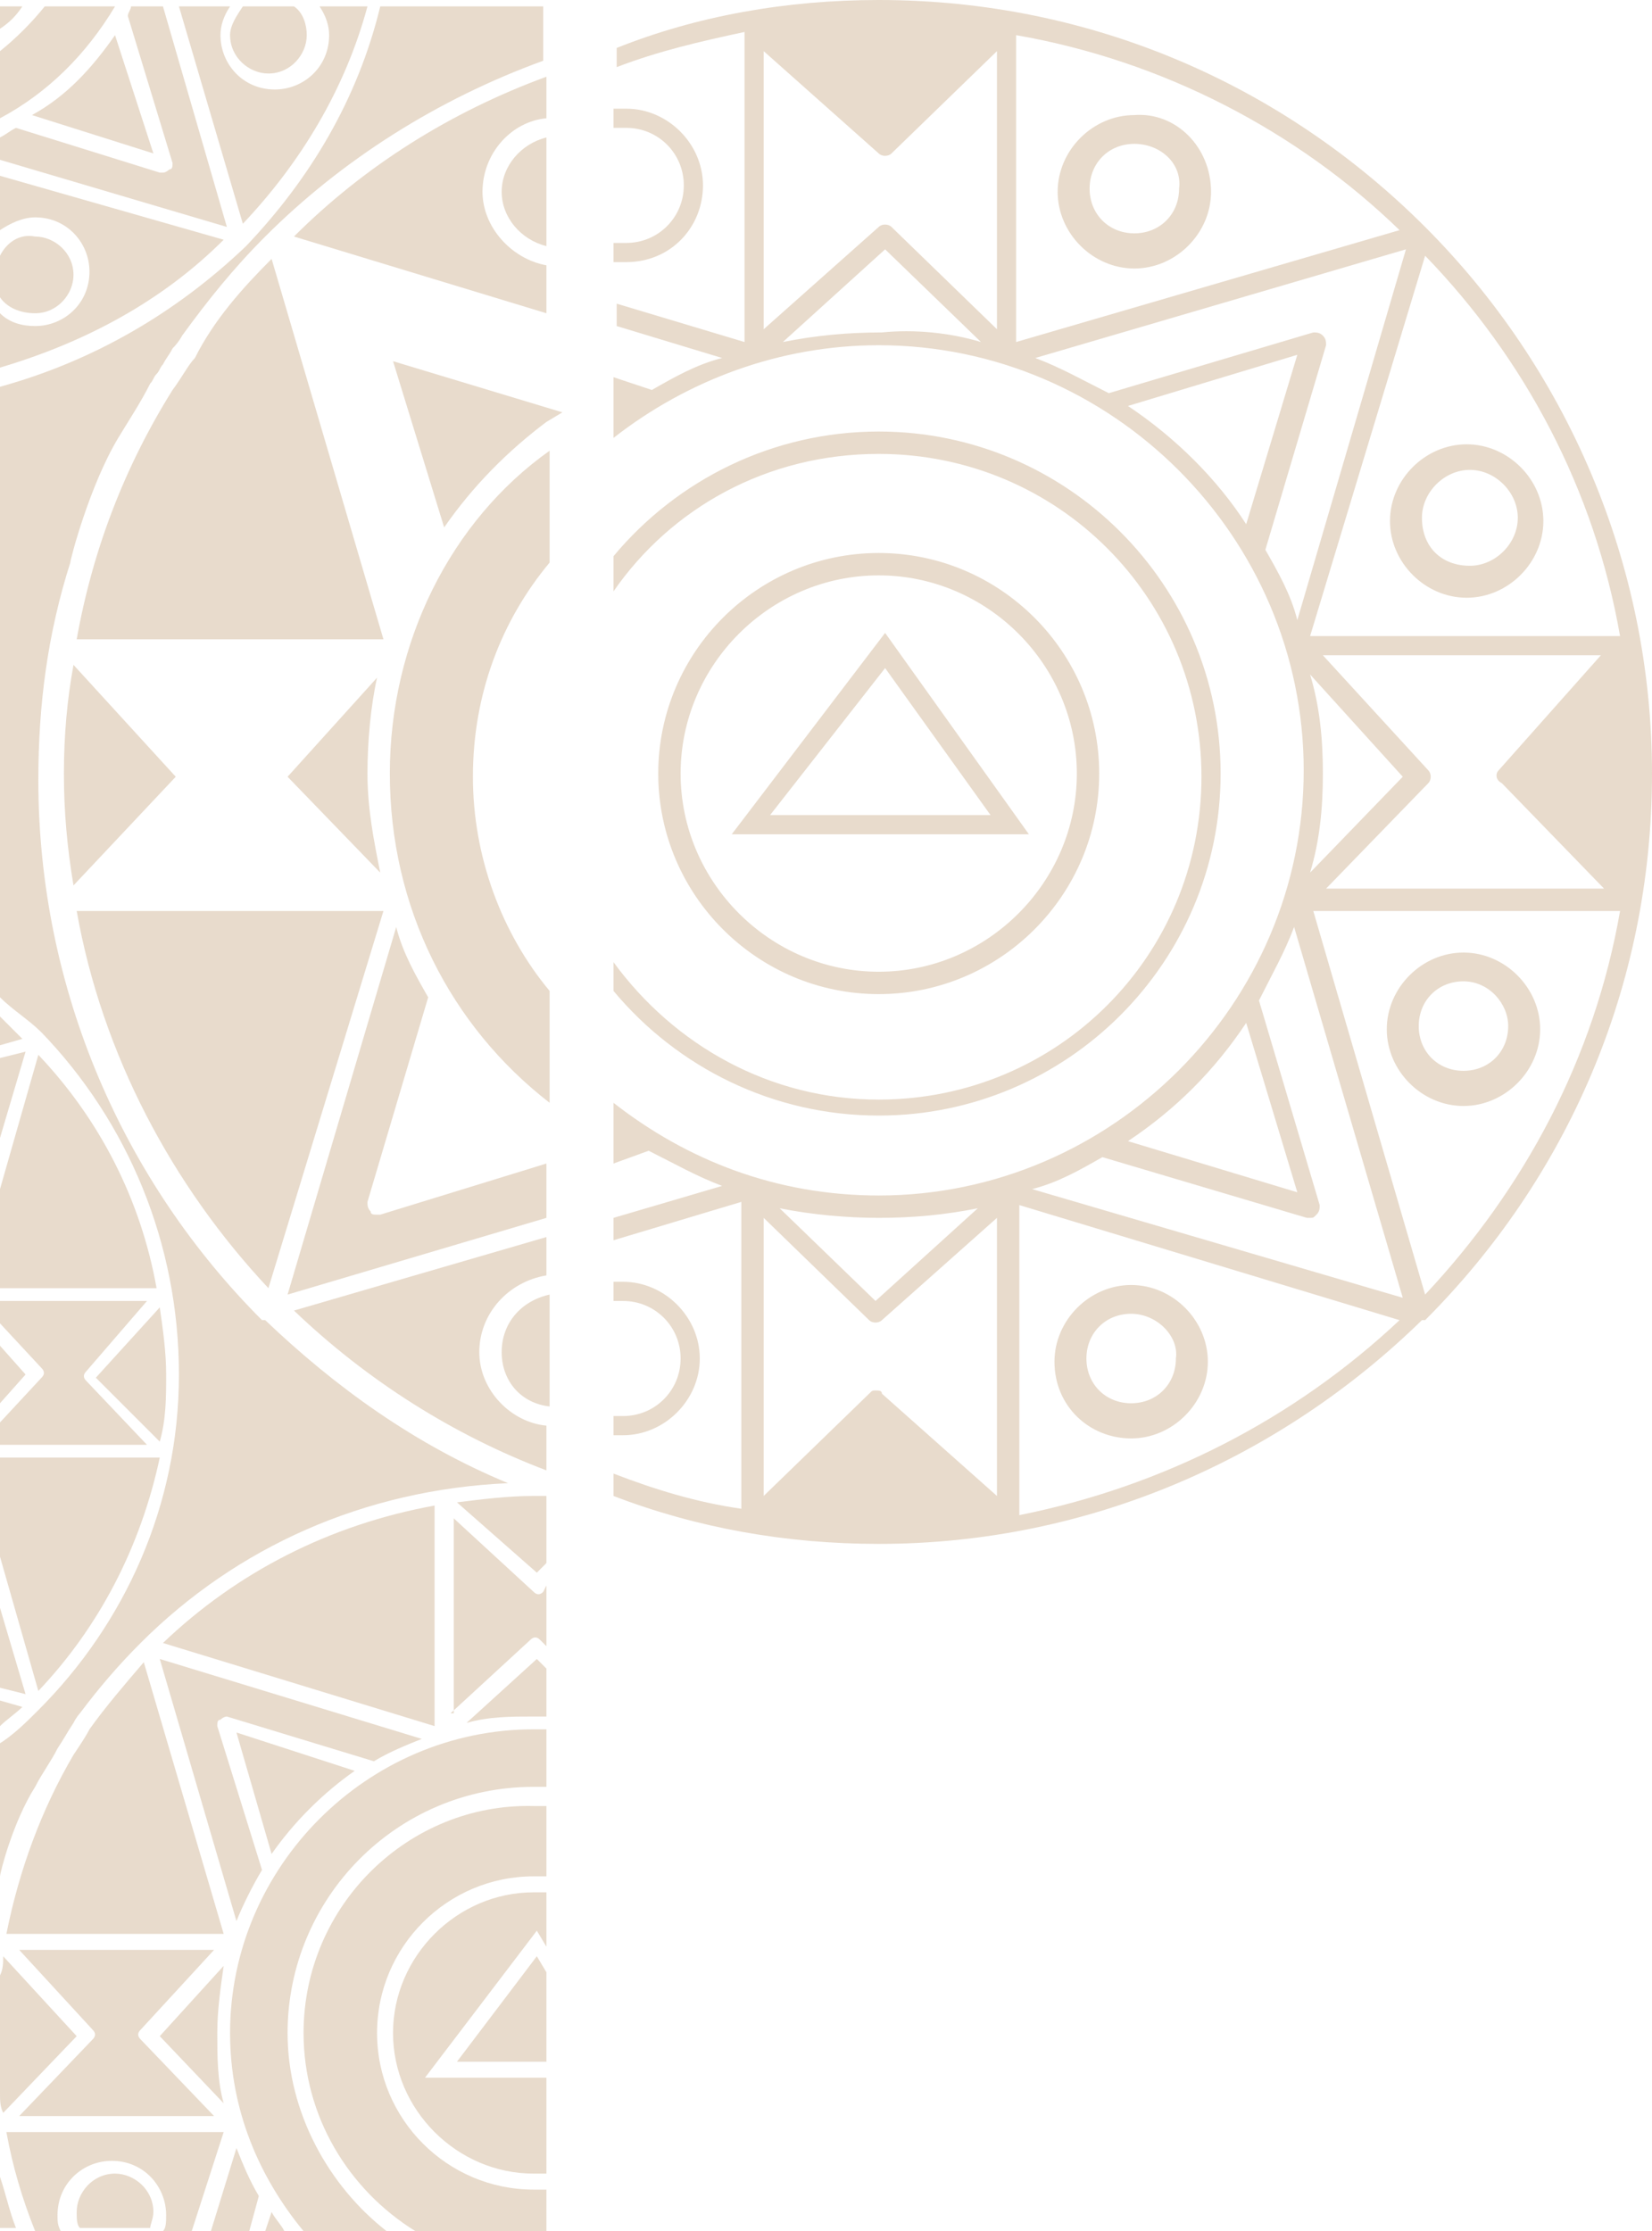 <!-- Generator: Adobe Illustrator 19.1.0, SVG Export Plug-In  -->
<svg version="1.1"
	 xmlns="http://www.w3.org/2000/svg" xmlns:xlink="http://www.w3.org/1999/xlink" xmlns:a="http://ns.adobe.com/AdobeSVGViewerExtensions/3.0/"
	 x="0px" y="0px" width="51.7px" height="69.8px" viewBox="0 0 51.7 69.8" enable-background="new 0 0 51.7 69.8"
	 xml:space="preserve">
<defs>
</defs>
<g id="XMLID_1_" opacity="0.8">
	<path id="XMLID_66_" fill="#e2d2bf" d="M46,17.7c0.8,0,1.5-0.7,1.5-1.5s-0.7-1.5-1.5-1.5c-0.8,0-1.5,0.7-1.5,1.5
		C44.5,17.1,45.1,17.7,46,17.7z M35.5,4.5c-0.8,0-1.4,0.6-1.4,1.4c0,0.8,0.6,1.4,1.4,1.4c0.8,0,1.4-0.6,1.4-1.4
		C37,5.1,36.3,4.5,35.5,4.5z M45.8,30.7c-0.8,0-1.4,0.6-1.4,1.4c0,0.8,0.6,1.4,1.4,1.4c0.8,0,1.4-0.6,1.4-1.4
		C47.2,31.4,46.6,30.7,45.8,30.7z M35.4,41.1c-0.8,0-1.4,0.6-1.4,1.4c0,0.8,0.6,1.4,1.4,1.4c0.8,0,1.4-0.6,1.4-1.4
		C36.9,41.8,36.2,41.1,35.4,41.1z M19.5,44.9c1.3,0,2.4-1.1,2.4-2.4c0-1.3-1.1-2.4-2.4-2.4c-0.1,0-0.2,0-0.3,0v0.6
		c0.1,0,0.2,0,0.3,0c1,0,1.8,0.8,1.8,1.8c0,1-0.8,1.8-1.8,1.8c-0.1,0-0.2,0-0.3,0v0.6C19.4,44.9,19.4,44.9,19.5,44.9L19.5,44.9z
		 M32.2,26.1h-9.3l4.8-6.3L32.2,26.1z M24.1,25.5H31l-3.3-4.6L24.1,25.5z M51.7,24.2c0,6.7-2.7,12.7-7.1,17.1c0,0,0,0,0,0
		c0,0,0,0-0.1,0c-4.4,4.3-10.4,7-17,7c-2.9,0-5.7-0.5-8.3-1.5v-0.7c1.3,0.5,2.6,0.9,4,1.1v-9.6l-4,1.2v-0.7l3.4-1
		c-0.8-0.3-1.5-0.7-2.3-1.1l-1.1,0.4v-1.9c2.3,1.8,5.1,2.9,8.3,2.9c7.3,0,13.3-6,13.3-13.3c0-7.3-6-13.3-13.3-13.3
		c-3.1,0-6,1.1-8.3,2.9v-1.9l1.2,0.4c0.7-0.4,1.4-0.8,2.2-1l-3.3-1V9.5l4,1.2V1c-1.4,0.3-2.7,0.6-4,1.1V1.5C21.8,0.5,24.6,0,27.5,0
		c6.7,0,12.7,2.7,17.1,7.1c0,0,0,0,0,0c0,0,0,0,0,0C49,11.5,51.7,17.6,51.7,24.2z M44.6,8L41,19.9h9.7C49.9,15.3,47.7,11.2,44.6,8z
		 M46.9,24.1l3.2-3.6h-8.7l3.3,3.6c0.1,0.1,0.1,0.3,0,0.4l-3.2,3.3h8.7l-3.2-3.3C46.8,24.4,46.8,24.2,46.9,24.1z M41.4,24.2
		c0,1.1-0.1,2.1-0.4,3.1l2.9-3l-2.9-3.2C41.3,22.1,41.4,23.1,41.4,24.2z M30.7,10.7l-3-2.9l-3.2,2.9c1-0.2,2-0.3,3.1-0.3
		C28.6,10.3,29.7,10.4,30.7,10.7z M31.2,1.6l-3.3,3.2c-0.1,0.1-0.3,0.1-0.4,0l-3.6-3.2v8.7l3.6-3.2c0.1-0.1,0.3-0.1,0.4,0l3.3,3.2
		V1.6z M31.8,10.7l12-3.5c-3.2-3.1-7.4-5.3-12-6.1V10.7z M39,16.4l1.6-5.3l-5.3,1.6C36.8,13.7,38.1,15,39,16.4z M44,7.8l-11.6,3.4
		c0.8,0.3,1.5,0.7,2.3,1.1l6.4-1.9c0.1,0,0.2,0,0.3,0.1c0.1,0.1,0.1,0.2,0.1,0.3l-1.9,6.4c0.4,0.7,0.8,1.4,1,2.2L44,7.8z M35.3,35.7
		l5.3,1.6L39,32C38,33.5,36.8,34.7,35.3,35.7z M24.4,37.8l3,2.9l3.2-2.9c-1,0.2-2,0.3-3.1,0.3C26.5,38.1,25.4,38,24.4,37.8z
		 M31.2,38.1l-3.6,3.2c-0.1,0.1-0.3,0.1-0.4,0l-3.3-3.2v8.7l3.3-3.2c0.1-0.1,0.1-0.1,0.2-0.1c0.1,0,0.2,0,0.2,0.1l3.6,3.2V38.1z
		 M43.8,41.3l-11.9-3.6v9.7C36.4,46.5,40.5,44.4,43.8,41.3z M43.9,40.6l-3.4-11.6c-0.3,0.8-0.7,1.5-1.1,2.3l1.9,6.4
		c0,0.1,0,0.2-0.1,0.3c-0.1,0.1-0.1,0.1-0.2,0.1c0,0-0.1,0-0.1,0l-6.4-1.9c-0.7,0.4-1.4,0.8-2.2,1L43.9,40.6z M50.7,28.5h-9.6
		l3.5,12C47.7,37.2,49.9,33.1,50.7,28.5z M22,5.8c0-1.3-1.1-2.4-2.4-2.4c-0.1,0-0.2,0-0.4,0v0.6c0.1,0,0.2,0,0.4,0
		c1,0,1.8,0.8,1.8,1.8c0,1-0.8,1.8-1.8,1.8c-0.1,0-0.2,0-0.4,0v0.6c0.1,0,0.2,0,0.4,0C21,8.2,22,7.1,22,5.8z M27.5,34.9
		c5.9,0,10.7-4.8,10.7-10.7c0-5.9-4.8-10.7-10.7-10.7c-3.3,0-6.3,1.5-8.3,3.9v1.1c1.8-2.6,4.8-4.3,8.3-4.3c5.6,0,10.1,4.5,10.1,10.1
		c0,5.6-4.5,10.1-10.1,10.1c-3.4,0-6.4-1.7-8.3-4.3V31C21.2,33.4,24.2,34.9,27.5,34.9z M37.9,6c0,1.3-1.1,2.4-2.4,2.4
		c-1.3,0-2.4-1.1-2.4-2.4c0-1.3,1.1-2.4,2.4-2.4C36.8,3.5,37.9,4.6,37.9,6z M33,42.6c0-1.3,1.1-2.4,2.4-2.4c1.3,0,2.4,1.1,2.4,2.4
		c0,1.3-1.1,2.4-2.4,2.4C34.1,45,33,44,33,42.6z M43.5,16.3c0-1.3,1.1-2.4,2.4-2.4c1.3,0,2.4,1.1,2.4,2.4c0,1.3-1.1,2.4-2.4,2.4
		C44.6,18.7,43.5,17.6,43.5,16.3z M27.5,31.1c-3.8,0-6.9-3.1-6.9-6.9c0-3.8,3.1-6.9,6.9-6.9c3.8,0,6.9,3.1,6.9,6.9
		C34.4,28,31.3,31.1,27.5,31.1z M27.5,30.4c3.4,0,6.2-2.8,6.2-6.2c0-3.4-2.8-6.2-6.2-6.2c-3.4,0-6.2,2.8-6.2,6.2
		C21.3,27.6,24.1,30.4,27.5,30.4z M43.4,32.2c0-1.3,1.1-2.4,2.4-2.4c1.3,0,2.4,1.1,2.4,2.4c0,1.3-1.1,2.4-2.4,2.4
		C44.5,34.6,43.4,33.5,43.4,32.2z"/>
	<g id="XMLID_2_">
		<g id="XMLID_63_">
			<path id="XMLID_65_" fill="#e2d2bf" d="M8.5,8.1l3.5,11.9H2.4c0.5-2.8,1.5-5.4,3-7.8c0.3-0.4,0.5-0.8,0.7-1C6.7,10,7.6,9,8.5,8.1
				z"/>
			<path id="XMLID_64_" fill="#e2d2bf" d="M7.2,13.9c-1.3,0-2.4,1.1-2.4,2.4c0,1.3,1.1,2.4,2.4,2.4c1.3,0,2.4-1.1,2.4-2.4
				C9.6,15,8.6,13.9,7.2,13.9z"/>
		</g>
		<path id="XMLID_62_" fill="#e2d2bf" d="M2,24.2c0,1.2,0.1,2.3,0.3,3.5l3.2-3.4l-3.2-3.5C2.1,21.9,2,23,2,24.2z"/>
		<g id="XMLID_59_">
			<path id="XMLID_61_" fill="#e2d2bf" d="M8.4,40.3C5.4,37.1,3.2,33,2.4,28.5H12L8.4,40.3z"/>
			<path id="XMLID_60_" fill="#e2d2bf" d="M7.1,34.4c1.3,0,2.4-1.1,2.4-2.4c0-1.3-1.1-2.4-2.4-2.4c-1.3,0-2.4,1.1-2.4,2.4
				C4.7,33.3,5.8,34.4,7.1,34.4L7.1,34.4z"/>
		</g>
		<path id="XMLID_58_" fill="#e2d2bf" d="M11.5,24.2c0-1,0.1-2.1,0.3-3L9,24.3l2.9,3C11.7,26.3,11.5,25.3,11.5,24.2z"/>
		<g id="XMLID_55_">
			<path id="XMLID_57_" fill="#e2d2bf" d="M5.1,51.4c2.3-2.2,5.2-3.7,8.5-4.3v6.9L5.1,51.4z"/>
			<circle id="XMLID_56_" fill="#e2d2bf" cx="11.1" cy="50.4" r="1.7"/>
		</g>
		<path id="XMLID_54_" fill="#e2d2bf" d="M7.4,54.2L8.5,58c0.7-1,1.6-1.9,2.6-2.6L7.4,54.2z"/>
		<path id="XMLID_53_" fill="#e2d2bf" d="M11.1,51.7c0.7,0,1.2-0.6,1.2-1.2c0-0.7-0.6-1.2-1.2-1.2c-0.7,0-1.2,0.6-1.2,1.2
			C9.8,51.1,10.4,51.7,11.1,51.7z"/>
		<path id="XMLID_52_" fill="#e2d2bf" d="M7.2,63.6c0,2.4,0.9,4.5,2.3,6.2h2.6C10.3,68.4,9,66.1,9,63.6c0-4.2,3.4-7.7,7.7-7.7
			c0.1,0,0.3,0,0.4,0v-1.8c-0.1,0-0.3,0-0.4,0C11.5,54.1,7.2,58.4,7.2,63.6z"/>
		<path id="XMLID_51_" fill="#e2d2bf" d="M17.1,44.6C16,44.5,15,43.5,15,42.3c0-1.2,0.9-2.2,2.1-2.4v-1.2l-7.9,2.3
			c2.3,2.2,5,3.9,7.9,5V44.6z"/>
		<path id="XMLID_50_" fill="#e2d2bf" d="M14.1,53.6l2.5-2.3c0.1-0.1,0.2-0.1,0.3,0l0.2,0.2v-1.9L17,49.8c-0.1,0.1-0.2,0.1-0.3,0
			l-2.5-2.3V53.6z"/>
		<path id="XMLID_49_" fill="#e2d2bf" d="M17.1,36.4L11.9,38c0,0-0.1,0-0.1,0c-0.1,0-0.2,0-0.2-0.1c-0.1-0.1-0.1-0.2-0.1-0.3
			l1.9-6.4c-0.4-0.7-0.8-1.4-1-2.2L9,40.5l8.1-2.4V36.4z"/>
		<path id="XMLID_48_" fill="#e2d2bf" d="M16.8,49.2l0.3-0.3v-2.1c-0.1,0-0.3,0-0.4,0c-0.8,0-1.6,0.1-2.4,0.2L16.8,49.2z"/>
		<path id="XMLID_47_" fill="#e2d2bf" d="M15.7,42.3c0,0.9,0.6,1.6,1.5,1.7v-3.5C16.3,40.7,15.7,41.4,15.7,42.3z"/>
		<path id="XMLID_46_" fill="#e2d2bf" d="M4.8,69.2c0-0.7-0.6-1.2-1.2-1.2c-0.7,0-1.2,0.6-1.2,1.2c0,0.2,0,0.4,0.1,0.5h2.2
			C4.7,69.6,4.8,69.4,4.8,69.2z"/>
		<path id="XMLID_45_" fill="#e2d2bf" d="M6.6,69.8h1.2l0.3-1.1c-0.3-0.5-0.5-1-0.7-1.5L6.6,69.8z"/>
		<path id="XMLID_44_" fill="#e2d2bf" d="M8.3,69.8h0.6c-0.1-0.2-0.3-0.4-0.4-0.6L8.3,69.8z"/>
		<path id="XMLID_43_" fill="#e2d2bf" d="M2.4,63.7l-2.3-2.5c0,0.2,0,0.4-0.1,0.6v3.7c0,0.2,0,0.4,0.1,0.6L2.4,63.7z"/>
		<path id="XMLID_42_" fill="#e2d2bf" d="M17.1,2.4c-3,1.1-5.7,2.8-7.9,5l7.9,2.4V8.3c-1.1-0.2-2-1.2-2-2.3c0-1.2,0.9-2.2,2-2.3V2.4
			z"/>
		<path id="XMLID_41_" fill="#e2d2bf" d="M17.1,7.7V4.3c-0.8,0.2-1.4,0.9-1.4,1.7C15.7,6.8,16.3,7.5,17.1,7.7z"/>
		<polygon id="XMLID_40_" fill="#e2d2bf" points="14.3,64.5 17.1,64.5 17.1,61.7 16.8,61.2 		"/>
		<path id="XMLID_39_" fill="#e2d2bf" d="M7.4,60.1c0.2-0.5,0.5-1.1,0.8-1.6L6.8,54c0-0.1,0-0.2,0.1-0.2c0.1-0.1,0.2-0.1,0.2-0.1
			l4.6,1.4c0.5-0.3,1-0.5,1.5-0.7L5,51.9L7.4,60.1z"/>
		<path id="XMLID_38_" fill="#e2d2bf" d="M14.6,53.9c0.7-0.2,1.4-0.2,2.1-0.2c0.1,0,0.3,0,0.4,0v-1.5l-0.3-0.3L14.6,53.9z"/>
		<path id="XMLID_37_" fill="#e2d2bf" d="M9.5,63.6c0,2.6,1.4,4.9,3.5,6.2h4.1v-1.3c-0.1,0-0.3,0-0.4,0c-2.7,0-4.9-2.2-4.9-4.9
			c0-2.7,2.2-4.9,4.9-4.9c0.1,0,0.3,0,0.4,0v-2.2c-0.1,0-0.3,0-0.4,0C12.8,56.4,9.5,59.6,9.5,63.6z"/>
		<path id="XMLID_36_" fill="#e2d2bf" d="M12.2,24.2c0,4.2,1.9,7.9,5,10.3v-3.5c-1.5-1.8-2.4-4.2-2.4-6.7c0-2.6,0.9-4.9,2.4-6.7
			v-3.5C14.1,16.3,12.2,20.1,12.2,24.2z"/>
		<path id="XMLID_35_" fill="#e2d2bf" d="M12.3,63.6c0,2.4,2,4.4,4.4,4.4c0.1,0,0.3,0,0.4,0v-3h-3.8l3.5-4.6l0.3,0.5v-1.7
			c-0.1,0-0.3,0-0.4,0C14.3,59.2,12.3,61.2,12.3,63.6z"/>
		<path id="XMLID_34_" fill="#e2d2bf" d="M5.2,43c0-0.7-0.1-1.4-0.2-2.1l-2,2.2l2,2C5.2,44.4,5.2,43.7,5.2,43z"/>
		<path id="XMLID_33_" fill="#e2d2bf" d="M2.1,39.2c0.6,0,1.1-0.5,1.1-1.1c0-0.6-0.5-1.1-1.1-1.1C1.5,37,1,37.5,1,38.1
			C1,38.7,1.5,39.2,2.1,39.2z"/>
		<g id="XMLID_30_">
			<path id="XMLID_32_" fill="#e2d2bf" d="M1.2,52.9L0,48.7v-3.1h5C4.4,48.4,3.1,50.9,1.2,52.9z"/>
			<path id="XMLID_31_" fill="#e2d2bf" d="M2,49.4c0.8,0,1.5-0.7,1.5-1.5c0-0.8-0.7-1.5-1.5-1.5c-0.8,0-1.5,0.7-1.5,1.5
				C0.5,48.7,1.1,49.4,2,49.4z"/>
		</g>
		<path id="XMLID_29_" fill="#e2d2bf" d="M2.4,57.9c0,0.7,0.6,1.2,1.2,1.2c0.7,0,1.2-0.6,1.2-1.2c0-0.7-0.6-1.2-1.2-1.2
			C3,56.6,2.4,57.2,2.4,57.9z"/>
		<polygon id="XMLID_28_" fill="#e2d2bf" points="0,42.1 0,43.9 0.8,43 		"/>
		<g id="XMLID_26_">
			<path id="XMLID_27_" fill="#e2d2bf" d="M1.2,33c1.9,2,3.2,4.5,3.7,7.3H0v-3.1L1.2,33z"/>
		</g>
		<path id="XMLID_25_" fill="#e2d2bf" d="M0,53.2v0.8c0.2-0.2,0.5-0.4,0.7-0.6L0,53.2z"/>
		<path id="XMLID_24_" fill="#e2d2bf" d="M5.1,0.2h-1C4.1,0.3,4,0.4,4,0.5l1.4,4.6c0,0.1,0,0.2-0.1,0.2c0,0-0.1,0.1-0.2,0.1
			c0,0,0,0-0.1,0L0.5,4C0.3,4.1,0.2,4.2,0,4.3V5l7.1,2.1L5.1,0.2z"/>
		<path id="XMLID_23_" fill="#e2d2bf" d="M11.5,0.2H10c0.2,0.3,0.3,0.6,0.3,0.9c0,1-0.8,1.7-1.7,1.7c-1,0-1.7-0.8-1.7-1.7
			c0-0.3,0.1-0.6,0.3-0.9H5.6l2,6.8C9.4,5.1,10.8,2.8,11.5,0.2z"/>
		<path id="XMLID_22_" fill="#e2d2bf" d="M0,68.1v1.6h0.5C0.3,69.2,0.2,68.7,0,68.1z"/>
		<path id="XMLID_21_" fill="#e2d2bf" d="M0,5.5v1.7C0.3,7,0.7,6.8,1.1,6.8c1,0,1.7,0.8,1.7,1.7c0,1-0.8,1.7-1.7,1.7
			c-0.4,0-0.8-0.1-1.1-0.4v1.7c2.7-0.8,5.1-2.1,7-4L0,5.5z"/>
		<polygon id="XMLID_20_" fill="#e2d2bf" points="0,35.6 0.8,32.9 0,33.1 		"/>
		<path id="XMLID_19_" fill="#e2d2bf" d="M0,32.7l0.7-0.2C0.5,32.3,0.2,32,0,31.8V32.7z"/>
		<polygon id="XMLID_18_" fill="#e2d2bf" points="0,50.3 0,52.8 0.8,53 		"/>
		<path id="XMLID_17_" fill="#e2d2bf" d="M13.9,16.5c0.9-1.3,2-2.4,3.2-3.3l0.5-0.3l-5.3-1.6L13.9,16.5z"/>
		<path id="XMLID_16_" fill="#e2d2bf" d="M4.6,40.7H0v0.7l1.3,1.4c0.1,0.1,0.1,0.2,0,0.3L0,44.5v0.7h4.6l-1.9-2
			c-0.1-0.1-0.1-0.2,0-0.3L4.6,40.7z"/>
		<path id="XMLID_15_" fill="#e2d2bf" d="M1.9,69.8c-0.1-0.2-0.1-0.3-0.1-0.5c0-1,0.8-1.7,1.7-1.7c1,0,1.7,0.8,1.7,1.7
			c0,0.2,0,0.4-0.1,0.5h0.9L7,66.7H0.2c0.2,1.1,0.5,2.1,0.9,3.1H1.9z"/>
		<path id="XMLID_14_" fill="#e2d2bf" d="M6.8,63.6c0-0.7,0.1-1.4,0.2-2.1l-2,2.2l2,2.1C6.8,65.1,6.8,64.3,6.8,63.6z"/>
		<path id="XMLID_13_" fill="#e2d2bf" d="M7.7,7.7C7.7,7.7,7.7,7.7,7.7,7.7C7.7,7.7,7.6,7.7,7.7,7.7C5.5,9.8,2.9,11.3,0,12.1v5.6
			v13.5c0.4,0.4,0.9,0.7,1.3,1.1c0,0,0,0,0,0c0,0,0,0,0,0C4,35.1,5.6,38.9,5.6,43c0,4.1-1.7,7.8-4.4,10.5c0,0,0,0,0,0c0,0,0,0,0,0
			c-0.4,0.4-0.8,0.8-1.3,1.1v4.5c0-0.1,0.1-0.3,0.1-0.4l0,0c0-0.1,0.4-1.7,1.1-2.8c0.2-0.4,0.5-0.8,0.7-1.2c0.2-0.3,0.3-0.5,0.5-0.8
			c0.1-0.2,0.2-0.3,0.2-0.3l0,0c0.6-0.8,1.2-1.5,1.9-2.2c0,0,0,0,0,0c0,0,0,0,0,0c3-3,7-4.8,11.5-5c-2.9-1.2-5.4-3-7.6-5.1
			c0,0,0,0-0.1,0c0,0,0,0,0,0c-4.3-4.3-7-10.3-7-16.9c0-2.4,0.3-4.6,1-6.8l0,0c0-0.1,0.6-2.4,1.5-3.9c0.3-0.5,0.7-1.1,1-1.7
			c0.1-0.1,0.1-0.2,0.2-0.3c0.1-0.1,0.1-0.2,0.2-0.3c0.1-0.2,0.2-0.3,0.3-0.5c0.2-0.2,0.3-0.4,0.3-0.4l0,0c0.8-1.1,1.6-2.1,2.6-3.1
			c0,0,0,0,0,0c0,0,0,0,0,0c2.4-2.4,5.4-4.3,8.7-5.5V0.2h-5.1C11.2,3.1,9.7,5.6,7.7,7.7z"/>
		<path id="XMLID_12_" fill="#e2d2bf" d="M0.6,66.2h6.1l-2.3-2.4c-0.1-0.1-0.1-0.2,0-0.3L6.7,61H0.6l2.3,2.5c0.1,0.1,0.1,0.2,0,0.3
			L0.6,66.2z"/>
		<path id="XMLID_10_" fill="#e2d2bf" d="M4.8,4.8L3.6,1.1C2.9,2.1,2.1,3,1,3.6L4.8,4.8z"/>
		<g id="XMLID_7_">
			<path id="XMLID_9_" fill="#e2d2bf" d="M4.5,52L7,60.5H0.2c0.4-2,1.1-3.9,2.1-5.6c0.2-0.3,0.4-0.6,0.5-0.8
				C3.3,53.4,3.9,52.7,4.5,52z"/>
			<circle id="XMLID_8_" fill="#e2d2bf" cx="3.7" cy="57.9" r="1.7"/>
		</g>
		<path id="XMLID_6_" fill="#e2d2bf" d="M1.1,9.8c0.7,0,1.2-0.6,1.2-1.2c0-0.7-0.6-1.2-1.2-1.2C0.6,7.3,0.2,7.6,0,8v1.3
			C0.2,9.6,0.6,9.8,1.1,9.8z"/>
		<path id="XMLID_5_" fill="#e2d2bf" d="M0.7,0.2H0v0.7C0.3,0.7,0.5,0.5,0.7,0.2z"/>
		<path id="XMLID_4_" fill="#e2d2bf" d="M7.2,1.1c0,0.7,0.6,1.2,1.2,1.2c0.7,0,1.2-0.6,1.2-1.2c0-0.3-0.1-0.7-0.4-0.9H7.6
			C7.4,0.5,7.2,0.8,7.2,1.1z"/>
		<path id="XMLID_3_" fill="#e2d2bf" d="M0,1.6v2.1c1.5-0.8,2.7-2,3.6-3.5H1.4C1,0.7,0.5,1.2,0,1.6z"/>
	</g>
</g>
</svg>
